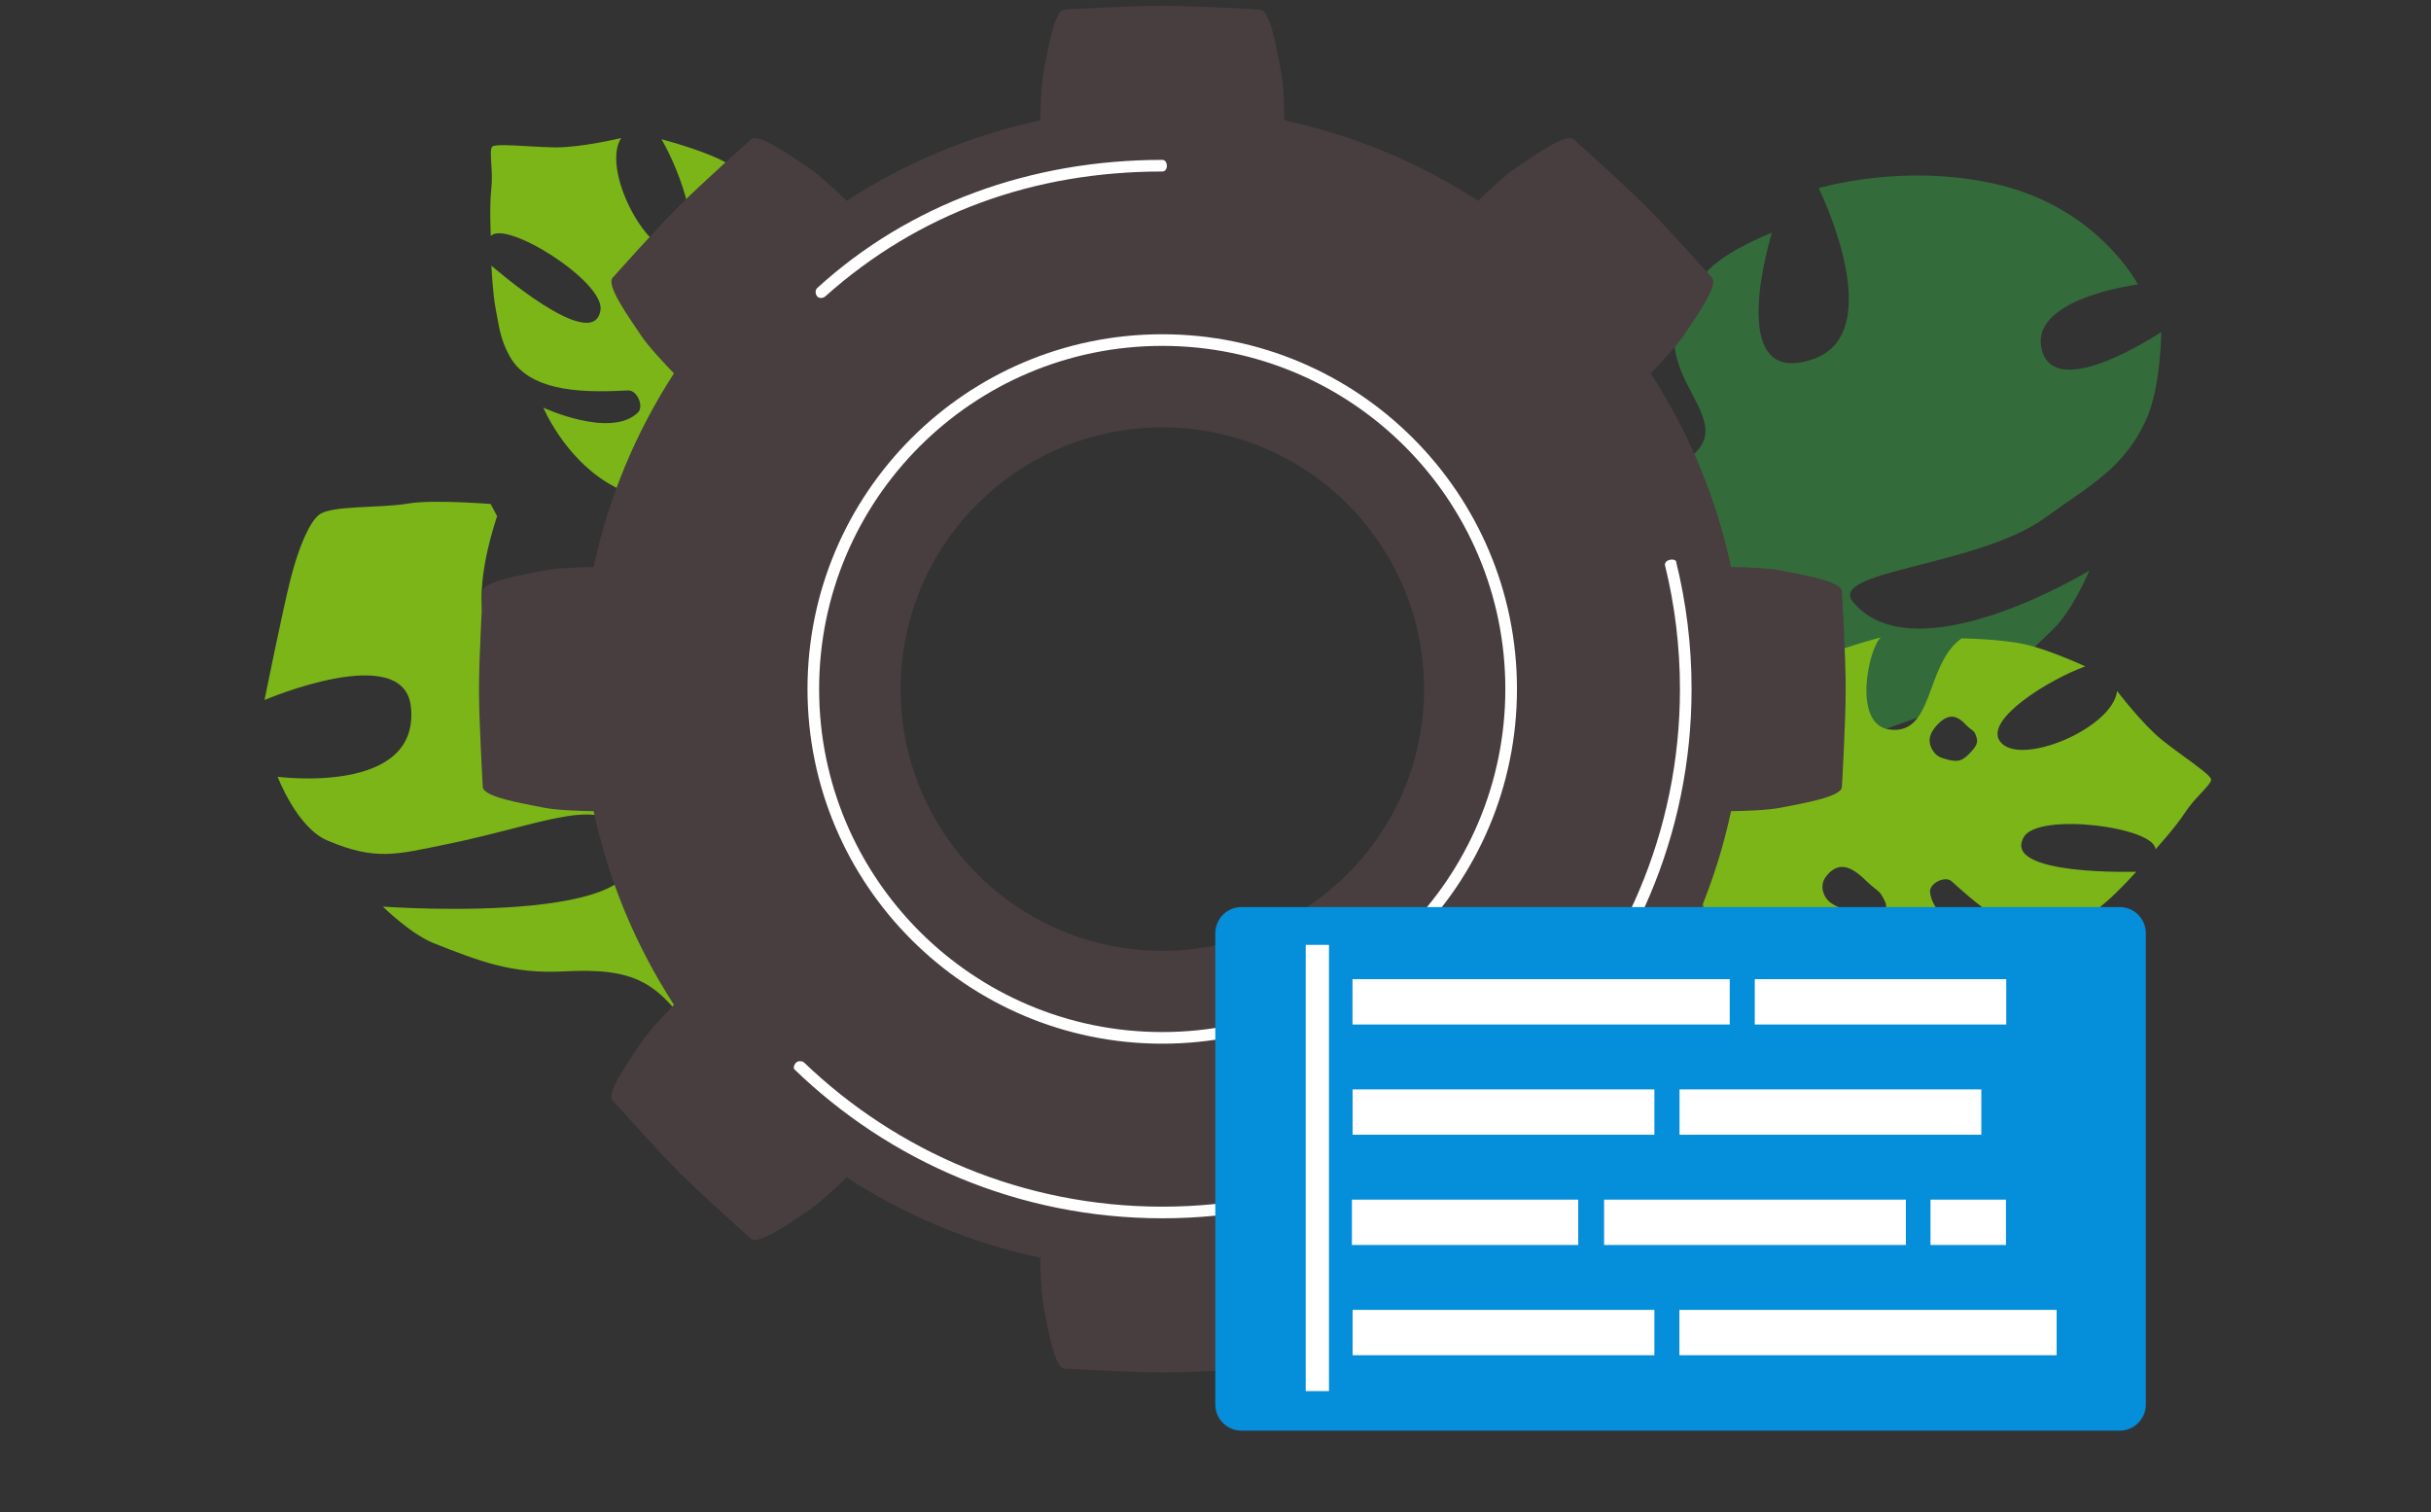 <?xml version="1.0" encoding="UTF-8" standalone="no"?>
<!DOCTYPE svg PUBLIC "-//W3C//DTD SVG 1.1//EN" "http://www.w3.org/Graphics/SVG/1.1/DTD/svg11.dtd">
<svg width="100%" height="100%" viewBox="0 0 836 520" version="1.1" xmlns="http://www.w3.org/2000/svg" xmlns:xlink="http://www.w3.org/1999/xlink" xml:space="preserve" xmlns:serif="http://www.serif.com/" style="fill-rule:evenodd;clip-rule:evenodd;stroke-linejoin:round;stroke-miterlimit:2;">
    <rect x="0" y="0" width="836" height="520" fill="#333333" stroke="none"/>
    <g transform="matrix(1,0,0,1,17.891,-158.995)">
        <g>
            <g id="fern1" transform="matrix(-0.557,0.259,0.259,0.557,635.988,341.941)">
                <g transform="matrix(1,0,0,1,-222,-225.5)">
                    <clipPath id="_clip1">
                        <rect x="0" y="0" width="444" height="451"/>
                    </clipPath>
                    <g clip-path="url(#_clip1)">
                        <path d="M182.834,31.451C182.834,31.451 180.717,121.495 225.96,116.926C279.347,111.535 217.086,43.013 217.086,43.013C217.086,43.013 242.081,41.345 256.833,46.51C329.394,71.914 269.545,130.99 313.674,138.045C357.307,145.021 315.01,75.809 315.01,75.809C315.01,75.809 358.939,78.638 379.612,111.003C404.582,150.095 395.794,214.893 430.019,224.063C451.799,229.899 478.664,204.31 478.664,204.31C478.664,204.31 493.95,250.408 507.258,278.872C520.231,306.621 545.538,348.012 545.538,348.012L391.023,416.893C391.023,416.893 365.306,393.178 345.659,382.085C319.283,367.193 271.705,356.904 271.705,356.904C271.705,356.904 384.958,378.231 361.795,345.198C338.784,312.383 290.078,320.695 247,324.651C216.003,327.498 195.456,320.378 167.427,310.483C153.249,305.478 135.709,289.465 135.709,289.465C135.709,289.465 248.998,302.26 263.087,249.677C269.048,227.429 191.106,261.109 145.694,252.2C115.491,246.275 94.132,245.871 71.267,226.296C56.073,213.289 42.898,185.312 42.898,185.312C42.898,185.312 112.212,196.337 107.845,166.947C103.325,136.526 43.505,155.668 43.505,155.668C43.505,155.668 45.62,107.949 90.523,72.29C133.181,38.415 182.834,31.451 182.834,31.451Z" style="fill:rgb(52,107,59);fill-rule:nonzero;"/>
                    </g>
                </g>
            </g>
            <g id="fern3" transform="matrix(-0.426,0.114,0.114,0.426,652.549,438.909)">
                <g transform="matrix(1,0,0,1,-204,-147)">
                    <clipPath id="_clip2">
                        <rect x="0" y="0" width="408" height="294"/>
                    </clipPath>
                    <g clip-path="url(#_clip2)">
                        <path d="M450.015,87.692C466.015,102.017 482.015,137.192 482.015,137.192L461.015,267.192C461.015,267.192 434.781,286.964 415.015,292.192C375.183,302.728 302.015,259.692 302.015,259.692C302.015,259.692 329.705,243.462 332.515,225.692C335.298,208.088 323.413,216.389 305.189,229.119C293.637,237.187 279.539,247.035 265.015,253.192C228.166,268.812 188.515,259.692 188.515,259.692C188.515,259.692 238.536,231.435 234.515,202.192C233.552,195.192 219.803,192.327 216.015,198.192C200.515,222.192 174.547,261.805 140.515,257.692C127.732,256.147 120.228,252.601 109.691,247.621C108.05,246.845 106.335,246.035 104.515,245.192C92.45,239.603 75.015,228.192 75.015,228.192C75.015,228.192 178.365,203.97 152.515,179.192C136.344,163.692 52.015,198.192 56.015,215.192C56.015,215.192 36.508,202.686 26.015,193.192C21.028,188.68 15.052,184.957 10.085,181.863C4.595,178.444 0.338,175.792 0.015,173.692C-0.385,171.09 7.352,161.505 15.838,150.995C20.396,145.348 25.171,139.434 29.015,134.192C40.731,118.216 53.015,88.192 53.015,88.192C64.015,115.692 143.015,126.192 151.515,102.192C158.432,82.662 101.515,65.692 72.015,63.192C72.015,63.192 95.411,43.719 112.515,34.692C129.836,25.55 159.515,17.192 159.515,17.192C173.734,22.362 183.139,35.707 191.872,48.099C203.408,64.467 213.773,79.175 232.515,71.192C259.515,59.692 231.015,4.692 220.015,0.192C220.015,0.192 256.161,-0.342 278.515,4.692C309.9,11.759 327.245,22.895 352.151,38.886C355.304,40.91 358.577,43.011 362.015,45.192C383.912,59.082 415.015,85.192 415.015,85.192C415.015,85.192 415.557,78.15 415.015,73.692C414.38,68.473 411.515,60.692 411.515,60.692C411.515,60.692 436.333,75.442 450.015,87.692ZM325.577,63.336C323.688,61.042 321.78,58.727 320.339,56.288C316.262,49.387 315.354,47.605 313.427,40.169C311.501,32.734 306.03,27.103 298.902,30.735C291.774,34.367 290.114,41.951 292.557,49.12C294.152,53.801 294.664,56.155 295.412,59.592C295.809,61.419 296.272,63.551 297,66.5C297.252,67.519 297.49,68.525 297.724,69.517L297.725,69.522C299.446,76.8 300.98,83.284 306.27,88.148C311.246,92.723 317.055,94.998 323.738,91.593C330.421,88.188 333.317,83.15 332.79,76.319C332.43,71.656 329.034,67.534 325.577,63.336ZM279.521,181.878C282.788,176.309 287.221,169.476 292.46,166.565C297.424,163.806 302.706,164.35 308.605,168.426C314.505,172.501 315.631,177.841 314.587,183.317C313.477,189.139 309.275,192.568 304.558,196.417L304.557,196.418C303.914,196.943 303.261,197.476 302.605,198.024C300.709,199.607 299.307,200.703 298.106,201.641C295.847,203.408 294.299,204.618 291.506,207.477C287.229,211.855 280.611,213.155 274.317,208.808C268.839,205.023 269.962,200.693 270.98,196.766C271.132,196.182 271.281,195.607 271.406,195.044C271.997,192.376 273.688,190.122 275.661,187.492C276.904,185.836 278.259,184.03 279.521,181.878ZM182.268,74.307C178.125,75.632 175.352,80.061 173.399,83.729C172.644,85.147 171.749,86.287 170.929,87.332C169.625,88.992 168.508,90.415 168.433,92.336C168.418,92.741 168.382,93.151 168.346,93.568C168.105,96.37 167.839,99.46 173.317,103.244C179.61,107.592 184,109.437 188,108.437C191.688,107.515 194.045,106.037 197.576,103.823C197.875,103.635 198.183,103.443 198.5,103.244C202.566,100.706 204.636,95.5 204.641,90.703C204.645,86.733 202.754,82.501 196.854,78.425C190.954,74.35 186.194,73.052 182.268,74.307Z" style="fill:rgb(124,181,24);"/>
                    </g>
                </g>
            </g>
            <g id="fern31" serif:id="fern3" transform="matrix(0.257,0.359,-0.359,0.257,213.404,275.798)">
                <g transform="matrix(1,0,0,1,-204,-147)">
                    <clipPath id="_clip3">
                        <rect x="0" y="0" width="408" height="294"/>
                    </clipPath>
                    <g clip-path="url(#_clip3)">
                        <path d="M450.015,87.692C466.015,102.017 482.015,137.192 482.015,137.192L461.015,267.192C461.015,267.192 434.781,286.964 415.015,292.192C375.183,302.728 302.015,259.692 302.015,259.692C302.015,259.692 329.705,243.462 332.515,225.692C335.298,208.088 323.413,216.389 305.189,229.119C293.637,237.187 279.539,247.035 265.015,253.192C228.166,268.812 188.515,259.692 188.515,259.692C188.515,259.692 238.536,231.435 234.515,202.192C233.552,195.192 219.803,192.327 216.015,198.192C200.515,222.192 174.547,261.805 140.515,257.692C127.732,256.147 120.228,252.601 109.691,247.621C108.05,246.845 106.335,246.035 104.515,245.192C92.45,239.603 75.015,228.192 75.015,228.192C75.015,228.192 178.365,203.97 152.515,179.192C136.344,163.692 52.015,198.192 56.015,215.192C56.015,215.192 36.508,202.686 26.015,193.192C21.028,188.68 15.052,184.957 10.085,181.863C4.595,178.444 0.338,175.792 0.015,173.692C-0.385,171.09 7.352,161.505 15.838,150.995C20.396,145.348 25.171,139.434 29.015,134.192C40.731,118.216 53.015,88.192 53.015,88.192C64.015,115.692 143.015,126.192 151.515,102.192C158.432,82.662 101.515,65.692 72.015,63.192C72.015,63.192 95.411,43.719 112.515,34.692C129.836,25.55 159.515,17.192 159.515,17.192C173.734,22.362 183.139,35.707 191.872,48.099C203.408,64.467 213.773,79.175 232.515,71.192C259.515,59.692 231.015,4.692 220.015,0.192C220.015,0.192 256.161,-0.342 278.515,4.692C309.9,11.759 327.245,22.895 352.151,38.886C355.304,40.91 358.577,43.011 362.015,45.192C383.912,59.082 415.015,85.192 415.015,85.192C415.015,85.192 415.557,78.15 415.015,73.692C414.38,68.473 411.515,60.692 411.515,60.692C411.515,60.692 436.333,75.442 450.015,87.692ZM325.577,63.336C323.688,61.042 321.78,58.727 320.339,56.288C316.262,49.387 315.354,47.605 313.427,40.169C311.501,32.734 306.03,27.103 298.902,30.735C291.774,34.367 290.114,41.951 292.557,49.12C294.152,53.801 294.664,56.155 295.412,59.592C295.809,61.419 296.272,63.551 297,66.5C297.252,67.519 297.49,68.525 297.724,69.517L297.725,69.522C299.446,76.8 300.98,83.284 306.27,88.148C311.246,92.723 317.055,94.998 323.738,91.593C330.421,88.188 333.317,83.15 332.79,76.319C332.43,71.656 329.034,67.534 325.577,63.336ZM279.521,181.878C282.788,176.309 287.221,169.476 292.46,166.565C297.424,163.806 302.706,164.35 308.605,168.426C314.505,172.501 315.631,177.841 314.587,183.317C313.477,189.139 309.275,192.568 304.558,196.417L304.557,196.418C303.914,196.943 303.261,197.476 302.605,198.024C300.709,199.607 299.307,200.703 298.106,201.641C295.847,203.408 294.299,204.618 291.506,207.477C287.229,211.855 280.611,213.155 274.317,208.808C268.839,205.023 269.962,200.693 270.98,196.766C271.132,196.182 271.281,195.607 271.406,195.044C271.997,192.376 273.688,190.122 275.661,187.492C276.904,185.836 278.259,184.03 279.521,181.878ZM182.268,74.307C178.125,75.632 175.352,80.061 173.399,83.729C172.644,85.147 171.749,86.287 170.929,87.332C169.625,88.992 168.508,90.415 168.433,92.336C168.418,92.741 168.382,93.151 168.346,93.568C168.105,96.37 167.839,99.46 173.317,103.244C179.61,107.592 184,109.437 188,108.437C191.688,107.515 194.045,106.037 197.576,103.823C197.875,103.635 198.183,103.443 198.5,103.244C202.566,100.706 204.636,95.5 204.641,90.703C204.645,86.733 202.754,82.501 196.854,78.425C190.954,74.35 186.194,73.052 182.268,74.307Z" style="fill:rgb(124,181,24);"/>
                    </g>
                </g>
            </g>
            <g id="fern2" transform="matrix(0.66,-0.348,0.348,0.66,136.969,485.978)">
                <g transform="matrix(1,0,0,1,-112.5,-232)">
                    <clipPath id="_clip4">
                        <rect x="0" y="0" width="225" height="464"/>
                    </clipPath>
                    <g clip-path="url(#_clip4)">
                        <path d="M229.102,61.097C229.102,61.097 177.083,105.882 203.119,128.428C229.102,150.928 247.19,81.652 247.19,81.652C247.19,81.652 264.216,90.024 271.936,98.998C309.91,143.139 248.283,159.224 274.556,180.562C300.534,201.662 299.001,140.247 299.001,140.247C299.001,140.247 326.743,158.738 328.046,187.796C329.621,222.892 299.318,262.067 318.294,281.043C330.37,293.118 357.681,286.508 357.681,286.508C357.681,286.508 350.251,322.533 348.2,346.242C346.201,369.356 347.126,406.089 347.126,406.089L225,394.947C225,394.947 205.855,372.627 200.771,354.78C197.824,344.438 194.926,335.67 193.5,319.5C190.834,289.262 183.91,278.43 154.156,264.711C132.747,254.84 121.966,242.389 107.329,225.285C99.924,216.632 94.484,199.488 94.484,199.488C94.484,199.488 219.928,277.711 207.928,217.928C204.495,200.824 174,199.488 134,187.796C111.625,181.256 101.413,179.509 86,160.5C76.459,148.733 79.5,123.928 79.5,123.928C79.5,123.928 133.725,162.428 148.928,123.928C160.156,95.492 90.673,89.811 90.673,89.811C90.673,89.811 117.104,57.344 127.428,45.928C137.752,34.511 147.252,27.012 152.752,26.012C159.814,24.727 178.993,36.51 191.252,40.511C203.511,44.512 229.102,61.097 229.102,61.097Z" style="fill:rgb(124,181,24);fill-rule:nonzero;"/>
                    </g>
                </g>
            </g>
            <g transform="matrix(1,0,0,1,21.828,-4.022)">
                <g transform="matrix(1,0,0,1,-40,0)">
                    <path d="M358.018,204.422C358.079,199.785 358.323,191.753 359.25,187.152C360.65,180.202 362.868,166.303 366.4,166.303C366.4,166.303 388.8,165 400,165C411.2,165 433.6,166.303 433.6,166.303C437.132,166.303 439.35,180.202 440.75,187.152C441.677,191.753 441.921,199.785 441.982,204.422C466.07,209.574 488.556,219.07 508.577,232.05C511.893,228.82 517.77,223.285 521.692,220.679C527.596,216.755 538.992,208.495 541.49,210.993C541.49,210.993 558.25,225.91 566.17,233.83C574.09,241.75 589.007,258.51 589.007,258.51C591.505,261.008 583.245,272.404 579.321,278.308C576.715,282.23 571.18,288.107 567.95,291.423C580.929,311.447 590.426,333.933 595.578,358.018C600.215,358.079 608.247,358.323 612.848,359.25C619.798,360.65 633.697,362.868 633.697,366.4C633.697,366.4 635,388.8 635,400C635,411.2 633.697,433.6 633.697,433.6C633.697,437.132 619.798,439.35 612.848,440.75C608.247,441.677 600.215,441.921 595.578,441.982C590.426,466.07 580.93,488.556 567.95,508.577C571.18,511.893 576.715,517.77 579.321,521.692C583.245,527.596 591.505,538.992 589.007,541.49C589.007,541.49 574.09,558.25 566.17,566.17C558.25,574.09 541.49,589.007 541.49,589.007C538.992,591.505 527.596,583.245 521.692,579.321C517.77,576.715 511.893,571.18 508.577,567.95C488.553,580.929 466.067,590.426 441.982,595.578C441.921,600.215 441.677,608.247 440.75,612.848C439.35,619.798 437.132,633.697 433.6,633.697C433.6,633.697 411.2,635 400,635C388.8,635 366.4,633.697 366.4,633.697C362.868,633.697 360.65,619.798 359.25,612.848C358.323,608.247 358.079,600.215 358.018,595.578C333.93,590.426 311.444,580.93 291.423,567.95C288.107,571.18 282.23,576.715 278.308,579.321C272.404,583.245 261.008,591.505 258.51,589.007C258.51,589.007 241.75,574.09 233.83,566.17C225.91,558.25 210.993,541.49 210.993,541.49C208.495,538.992 216.755,527.596 220.679,521.692C223.285,517.77 228.82,511.893 232.05,508.577C219.071,488.553 209.574,466.067 204.422,441.982C199.785,441.921 191.753,441.677 187.152,440.75C180.202,439.35 166.303,437.132 166.303,433.6C166.303,433.6 165,411.2 165,400C165,388.8 166.303,366.4 166.303,366.4C166.303,362.868 180.202,360.65 187.152,359.25C191.753,358.323 199.785,358.079 204.422,358.018C209.574,333.93 219.07,311.444 232.05,291.423C228.82,288.107 223.285,282.23 220.679,278.308C216.755,272.404 208.495,261.008 210.993,258.51C210.993,258.51 225.91,241.75 233.83,233.83C241.75,225.91 258.51,210.993 258.51,210.993C261.008,208.495 272.404,216.755 278.308,220.679C282.23,223.285 288.107,228.82 291.423,232.05C311.447,219.071 333.933,209.574 358.018,204.422ZM400,310C449.672,310 490,350.328 490,400C490,449.672 449.672,490 400,490C350.328,490 310,449.672 310,400C310,350.328 350.328,310 400,310Z" style="fill:rgb(72,61,63);"/>
                </g>
                <g transform="matrix(1.343,0,0,1.343,-151.954,-132.717)">
                    <path d="M381.174,305.798C331.04,305.798 290.339,346.499 290.339,396.633C290.339,446.766 331.04,487.467 381.174,487.467C431.307,487.467 472.008,446.766 472.008,396.633C472.008,346.499 431.307,305.798 381.174,305.798ZM381.174,308.776C429.663,308.776 469.03,348.143 469.03,396.633C469.03,445.122 429.663,484.489 381.174,484.489C332.684,484.489 293.317,445.122 293.317,396.633C293.317,348.143 332.684,308.776 381.174,308.776Z" style="fill:white;"/>
                </g>
                <g transform="matrix(1,0,0,1,-21.828,4.022)">
                    <path d="M556.201,351.557C557.578,351.188 558.409,351.756 558.461,351.969C561.968,366.069 563.828,380.808 563.828,395.978C563.828,496.427 482.276,577.978 381.828,577.978C332.667,577.978 288.032,558.444 255.267,526.719C254.955,526.418 254.966,525.288 255.93,524.396C256.726,523.661 258.165,523.96 258.591,524.37C290.578,555.085 334.014,573.978 381.828,573.978C480.069,573.978 559.828,494.219 559.828,395.978C559.828,381.311 558.05,367.055 554.697,353.413C554.559,352.852 554.876,351.912 556.201,351.557Z" style="fill:white;"/>
                </g>
                <g transform="matrix(1,0,0,1,-21.828,4.022)">
                    <path d="M265.873,260.969C265.207,261.564 263.723,261.74 263.05,260.829C262.454,260.022 262.402,258.719 263.142,258.043C294.733,229.216 336.498,213.978 381.828,213.978C382.812,213.978 383.376,214.989 383.394,215.973C383.412,216.989 382.843,217.978 381.828,217.978C337.553,217.978 297.975,232.291 265.873,260.969Z" style="fill:white;"/>
                </g>
                <g>
                    <g transform="matrix(1.036,0,0,0.961,-19.376,25.812)">
                        <path d="M692.655,476.743C692.655,471.572 688.762,467.374 683.967,467.374L392.462,467.374C387.667,467.374 383.775,471.572 383.775,476.743L383.775,645.392C383.775,650.563 387.667,654.761 392.462,654.761L683.967,654.761C688.762,654.761 692.655,650.563 692.655,645.392L692.655,476.743Z" style="fill:rgb(5,142,217);"/>
                    </g>
                    <g transform="matrix(0.809,0,0,0.681,204.935,272.564)">
                        <rect x="252.621" y="316.306" width="9.884" height="225.359" style="fill:white;"/>
                    </g>
                    <g transform="matrix(1.081,0,0,1.081,135.59,99.755)">
                        <g transform="matrix(12.141,0,0,0.064,-2798.98,349.791)">
                            <rect x="252.621" y="316.306" width="9.884" height="225.359" style="fill:white;"/>
                        </g>
                        <g transform="matrix(8.094,0,0,0.064,-1648.65,349.791)">
                            <rect x="252.621" y="316.306" width="9.884" height="225.359" style="fill:white;"/>
                        </g>
                    </g>
                    <g transform="matrix(1.081,0,0,1.081,135.59,99.755)">
                        <g transform="matrix(9.713,0,0,0.064,-2185.58,384.863)">
                            <rect x="252.621" y="316.306" width="9.884" height="225.359" style="fill:white;"/>
                        </g>
                        <g transform="matrix(9.713,0,0,0.064,-2081.58,384.863)">
                            <rect x="252.621" y="316.306" width="9.884" height="225.359" style="fill:white;"/>
                        </g>
                    </g>
                    <g transform="matrix(1.081,0,0,1.081,135.59,99.755)">
                        <g transform="matrix(7.284,0,0,0.064,-1572.19,419.934)">
                            <rect x="252.621" y="316.306" width="9.884" height="225.359" style="fill:white;"/>
                        </g>
                        <g transform="matrix(9.713,0,0,0.064,-2105.58,419.934)">
                            <rect x="252.621" y="316.306" width="9.884" height="225.359" style="fill:white;"/>
                        </g>
                        <g transform="matrix(2.428,0,0,0.064,-161.395,419.934)">
                            <rect x="252.621" y="316.306" width="9.884" height="225.359" style="fill:white;"/>
                        </g>
                    </g>
                    <g transform="matrix(1.081,0,0,1.081,135.59,99.755)">
                        <g transform="matrix(9.713,0,0,0.064,-2185.58,455.005)">
                            <rect x="252.621" y="316.306" width="9.884" height="225.359" style="fill:white;"/>
                        </g>
                        <g transform="matrix(12.141,0,0,0.064,-2694.98,455.005)">
                            <rect x="252.621" y="316.306" width="9.884" height="225.359" style="fill:white;"/>
                        </g>
                    </g>
                </g>
            </g>
        </g>
    </g>
</svg>
